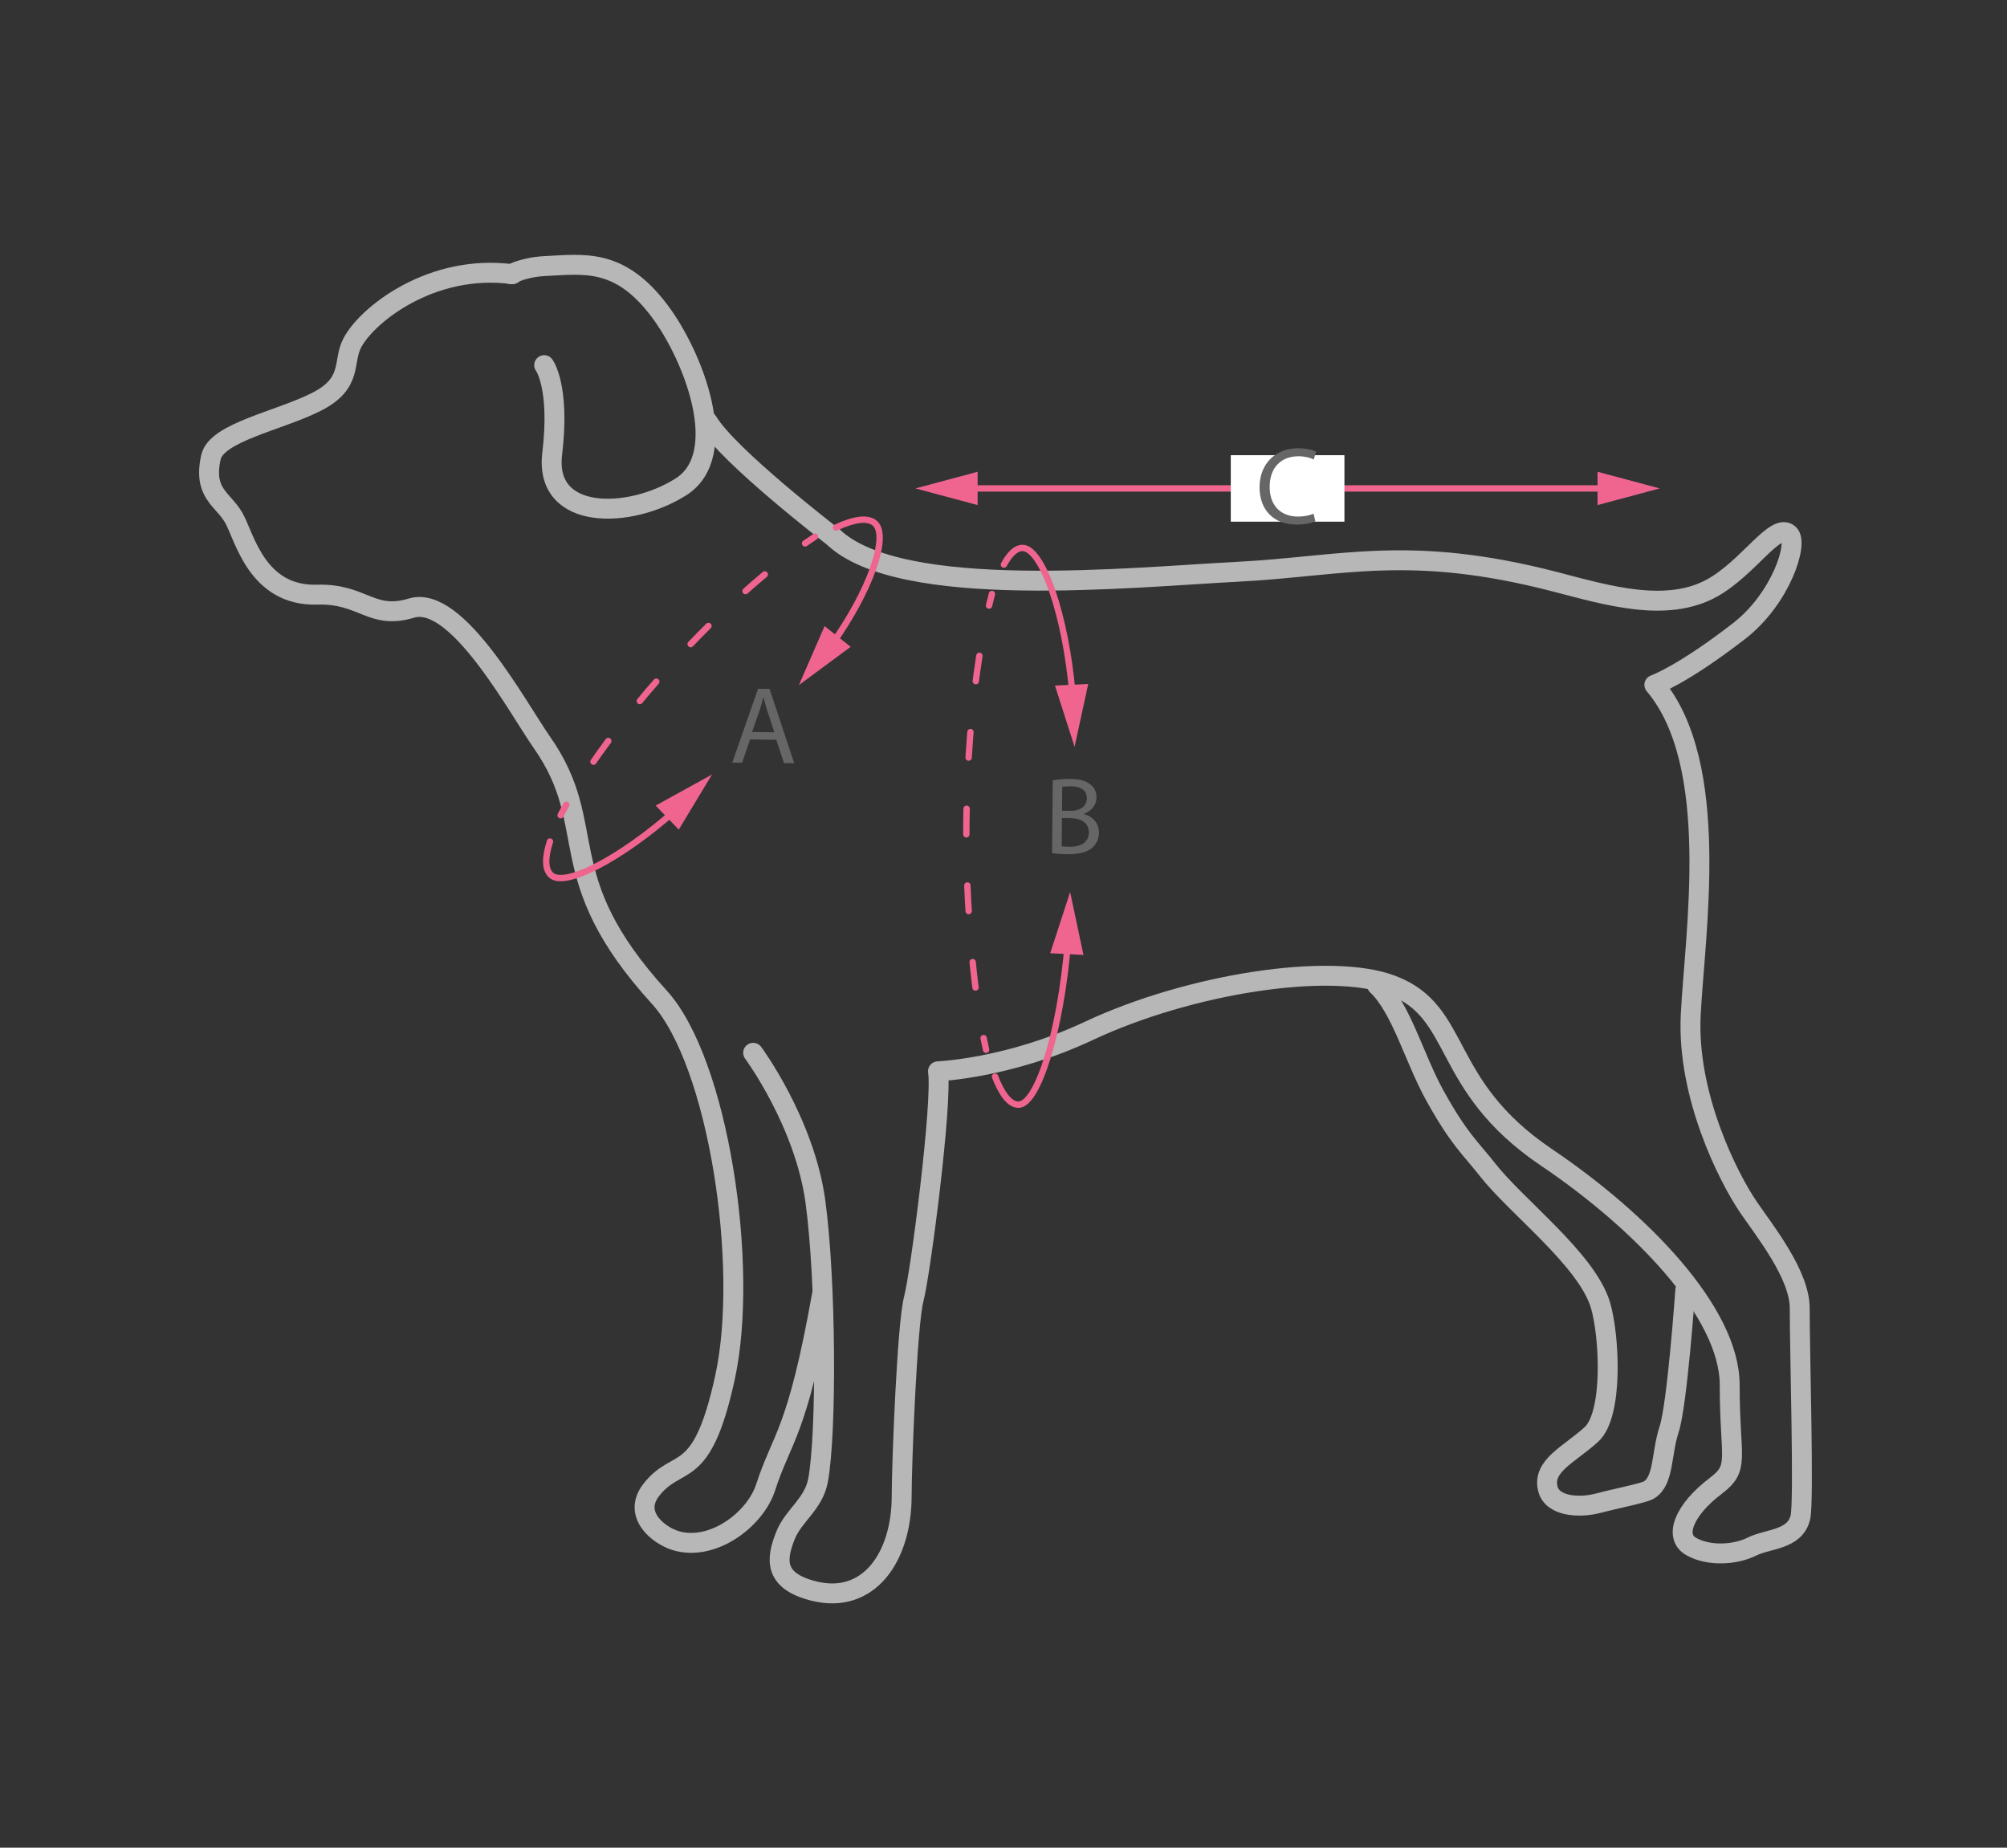 <?xml version="1.0" encoding="UTF-8"?>
<svg width="252px" height="232px" viewBox="0 0 252 232" version="1.1" xmlns="http://www.w3.org/2000/svg" xmlns:xlink="http://www.w3.org/1999/xlink" style="background: #FFFFFF;">
    <rect x="0" y="0" width="252" height="232" fill="#333333" stroke="none"/>
    <!-- Generator: Sketch 48.1 (47250) - http://www.bohemiancoding.com/sketch -->
    <title>dog</title>
    <desc>Created with Sketch.</desc>
    <defs></defs>
    <g id="Page-1" stroke="none" stroke-width="1" fill="none" fill-rule="evenodd">
        <g id="dog">
            <g id="Page-1" transform="translate(26, 32)">
                <g id="Group-9" transform="translate(0, 0.324)" stroke="#B7B7B7" stroke-linecap="round" stroke-linejoin="round" stroke-width="2.5">
                    <path d="M38.355,2.106 C28.209,0.752 20.091,7.177 18.235,10.731 C16.962,13.142 18.404,15.8 13.666,18.166 C8.937,20.54 1.175,21.962 0.483,25.096 C-0.53,29.664 2.005,30.332 3.357,32.702 C4.707,35.068 6.229,42.565 13.835,42.342 C19.584,42.176 20.602,45.559 25.674,44.03 C31.375,42.323 38.9,56.391 42.075,60.942 C49.511,71.587 42.923,77.676 56.785,92.89 C64.207,101.046 68.07,126.639 65.041,140.59 C62.1,154.14 59.139,150.426 55.767,154.763 C53.404,157.811 56.608,160.427 58.806,161.112 C63.431,162.539 68.826,158.496 70.135,154.429 C72.189,148.078 74.079,147.77 77.195,130.299" id="Stroke-1"></path>
                    <path d="M68.568,99.867 C68.568,99.867 75.041,108.619 76.389,118.594 C77.738,128.57 77.809,147.551 76.723,153.503 C76.177,156.541 73.64,157.936 72.626,160.474 C71.441,163.454 71.107,166.18 76.177,167.45 C83.105,169.186 87.214,163.143 87.214,155.537 C87.214,151.601 87.885,133.973 88.736,130.759 C89.581,127.554 92.361,106.082 91.773,102.192 C91.773,102.192 100.656,101.843 110.708,97.121 C123.308,91.202 140.989,88.445 148.754,91.371 C157.712,94.755 154.665,103.884 168.19,113.009 C180.01,120.985 191.181,132.458 191.181,141.585 C191.181,150.971 192.54,151.894 189.415,154.263 C185.52,157.205 184.086,160.606 186.364,161.87 C188.643,163.143 191.952,162.886 193.973,161.87 C196.007,160.854 199.383,161.066 200.059,158.194 C200.533,156.189 199.973,137.696 199.973,131.943 C199.973,127.72 195.59,122.256 193.547,119.265 C191.013,115.544 185.775,105.233 186.29,95.09 C186.793,84.946 190.176,63.644 181.72,53.667 C181.72,53.667 185.164,52.483 192.362,46.913 C197.613,42.849 199.863,35.846 198.618,34.735 C196.935,33.216 193.547,38.961 188.988,41.495 C183.263,44.678 175.799,42.43 169.296,40.735 C150.946,35.977 142.575,38.793 129.393,39.47 C116.202,40.14 87.046,43.192 78.589,35.069 C78.589,35.069 65.397,24.929 62.86,20.615" id="Stroke-3"></path>
                    <path d="M146.891,91.372 C149.937,94.242 151.59,100.604 154.161,105.234 C157.204,110.736 158.652,111.848 160.754,114.528 C164.423,119.22 173.263,125.857 174.96,131.563 C176.087,135.37 176.602,145.26 173.811,147.796 C171.029,150.329 167.602,151.726 168.359,154.641 C168.928,156.839 172.291,157.056 174.703,156.417 C177.113,155.782 180.391,155.156 181.038,154.764 C182.945,153.629 182.569,150.211 183.573,147.156 C184.59,144.12 185.606,129.666 185.606,129.666" id="Stroke-5"></path>
                    <path d="M38.184,2.106 C38.184,2.106 39.709,1.227 42.41,1.086 C47.401,0.836 51.791,0.072 56.785,6.675 C61.028,12.282 65.912,24.761 59.486,28.816 C53.068,32.871 42.328,33.127 43.333,24.668 C44.353,16.222 42.328,13.523 42.328,13.523" id="Stroke-7"></path>
                </g>
                <path d="M95.325,29.327 L176.014,29.327" id="Stroke-10" stroke="#EF6590" stroke-width="0.8" stroke-linecap="round" stroke-linejoin="round"></path>
                <polygon id="Fill-11" fill="#EF6590" points="96.752 31.419 88.946 29.327 96.752 27.235"></polygon>
                <polygon id="Fill-12" fill="#EF6590" points="174.588 31.419 182.394 29.327 174.588 27.235"></polygon>
                <polygon id="Fill-13" fill="#FFFFFF" points="128.538 33.504 142.807 33.504 142.807 25.155 128.538 25.155"></polygon>
                <g id="Group-48" transform="translate(42, 23.324)">
                    <path d="M97.161,10.123 C96.718,10.34 95.833,10.554 94.702,10.544 C92.082,10.52 90.125,8.849 90.151,5.801 C90.177,2.891 92.165,0.935 95.048,0.96 C96.206,0.97 96.935,1.226 97.252,1.394 L96.953,2.37 C96.5,2.145 95.852,1.975 95.08,1.968 C92.901,1.949 91.441,3.329 91.42,5.769 C91.4,8.046 92.698,9.519 94.959,9.539 C95.69,9.545 96.436,9.4 96.921,9.17 L97.161,10.123 Z" id="Fill-14" fill="#666666"></path>
                    <path d="M34.325,12.067 C33.921,12.333 33.507,12.613 33.086,12.907" id="Stroke-16" stroke="#EF6590" stroke-width="0.8" stroke-linecap="round" stroke-linejoin="round"></path>
                    <path d="M28.024,16.805 C24.473,19.77 20.629,23.432 16.806,27.582 C11.825,32.995 7.666,38.369 4.743,42.983" id="Stroke-18" stroke="#EF6590" stroke-width="0.8" stroke-linecap="round" stroke-linejoin="round" stroke-dasharray="3.195,6.389"></path>
                    <path d="M3.102,45.724 C2.85,46.172 2.613,46.611 2.39,47.038" id="Stroke-20" stroke="#EF6590" stroke-width="0.8" stroke-linecap="round" stroke-linejoin="round"></path>
                    <path d="M29.23,36.619 L28.343,33.935 C28.142,33.326 28.008,32.773 27.875,32.234 L27.846,32.234 C27.706,32.784 27.547,33.349 27.363,33.913 L26.428,36.595 L29.23,36.619 Z M26.172,37.531 L25.181,40.447 L23.941,40.435 L27.18,31.167 L28.628,31.179 L31.721,40.504 L30.438,40.492 L29.47,37.559 L26.172,37.531 Z" id="Fill-22" fill="#666666"></path>
                    <path d="M1.053,50.342 C0.402,52.362 0.407,53.831 1.188,54.558 C2.919,56.156 9.977,52.49 16.844,46.392" id="Stroke-24" stroke="#EF6590" stroke-width="0.8" stroke-linecap="round" stroke-linejoin="round"></path>
                    <polygon id="Fill-26" fill="#EF6590" points="17.226 48.843 21.401 41.924 14.326 45.827"></polygon>
                    <path d="M36.34,25.747 C41.342,18.774 43.592,11.988 41.877,10.406 C41.003,9.604 39.277,9.839 36.97,10.911" id="Stroke-28" stroke="#EF6590" stroke-width="0.8" stroke-linecap="round" stroke-linejoin="round"></path>
                    <polygon id="Fill-30" fill="#EF6590" points="38.809 25.895 32.31 30.698 35.537 23.289"></polygon>
                    <path d="M56.548,19.26 C56.424,19.728 56.303,20.212 56.185,20.712" id="Stroke-32" stroke="#EF6590" stroke-width="0.8" stroke-linecap="round" stroke-linejoin="round"></path>
                    <path d="M54.971,27.022 C54.001,33.217 53.399,40.601 53.339,47.914 C53.277,56.833 53.909,65.348 54.94,71.864" id="Stroke-34" stroke="#EF6590" stroke-width="0.8" stroke-linecap="round" stroke-linejoin="round" stroke-dasharray="3.214,6.427"></path>
                    <path d="M55.502,75.027 C55.604,75.533 55.707,76.022 55.814,76.493" id="Stroke-36" stroke="#EF6590" stroke-width="0.8" stroke-linecap="round" stroke-linejoin="round"></path>
                    <path d="M65.347,46.477 L66.437,46.487 C67.706,46.498 68.455,45.842 68.463,44.946 C68.473,43.856 67.651,43.42 66.437,43.41 C65.885,43.405 65.568,43.445 65.373,43.484 L65.347,46.477 Z M65.309,50.933 C65.542,50.976 65.888,50.993 66.316,50.997 C67.557,51.007 68.704,50.562 68.716,49.21 C68.728,47.941 67.643,47.408 66.332,47.397 L65.339,47.388 L65.309,50.933 Z M64.181,42.66 C64.705,42.554 65.534,42.478 66.375,42.486 C67.576,42.496 68.345,42.709 68.92,43.183 C69.401,43.547 69.686,44.1 69.679,44.831 C69.671,45.728 69.071,46.509 68.089,46.86 L68.089,46.887 C68.969,47.116 69.998,47.855 69.986,49.235 C69.979,50.035 69.657,50.64 69.184,51.09 C68.53,51.678 67.48,51.945 65.962,51.932 C65.135,51.924 64.5,51.864 64.102,51.805 L64.181,42.66 Z" id="Fill-38" fill="#666666"></path>
                    <path d="M56.938,79.863 C57.809,82.111 58.801,83.376 59.867,83.384 C62.297,83.403 65.175,74.147 66.082,63.054" id="Stroke-40" stroke="#EF6590" stroke-width="0.8" stroke-linecap="round" stroke-linejoin="round"></path>
                    <polygon id="Fill-42" fill="#EF6590" points="68.041 64.585 66.367 56.68 63.863 64.363"></polygon>
                    <path d="M66.682,32.072 C65.814,21.642 62.806,13.5 60.397,13.479 C59.577,13.473 58.788,14.208 58.054,15.565" id="Stroke-44" stroke="#EF6590" stroke-width="0.8" stroke-linecap="round" stroke-linejoin="round"></path>
                    <polygon id="Fill-46" fill="#EF6590" points="68.64 30.555 66.925 38.452 64.46 30.756"></polygon>
                </g>
            </g>
        </g>
    </g>
</svg>